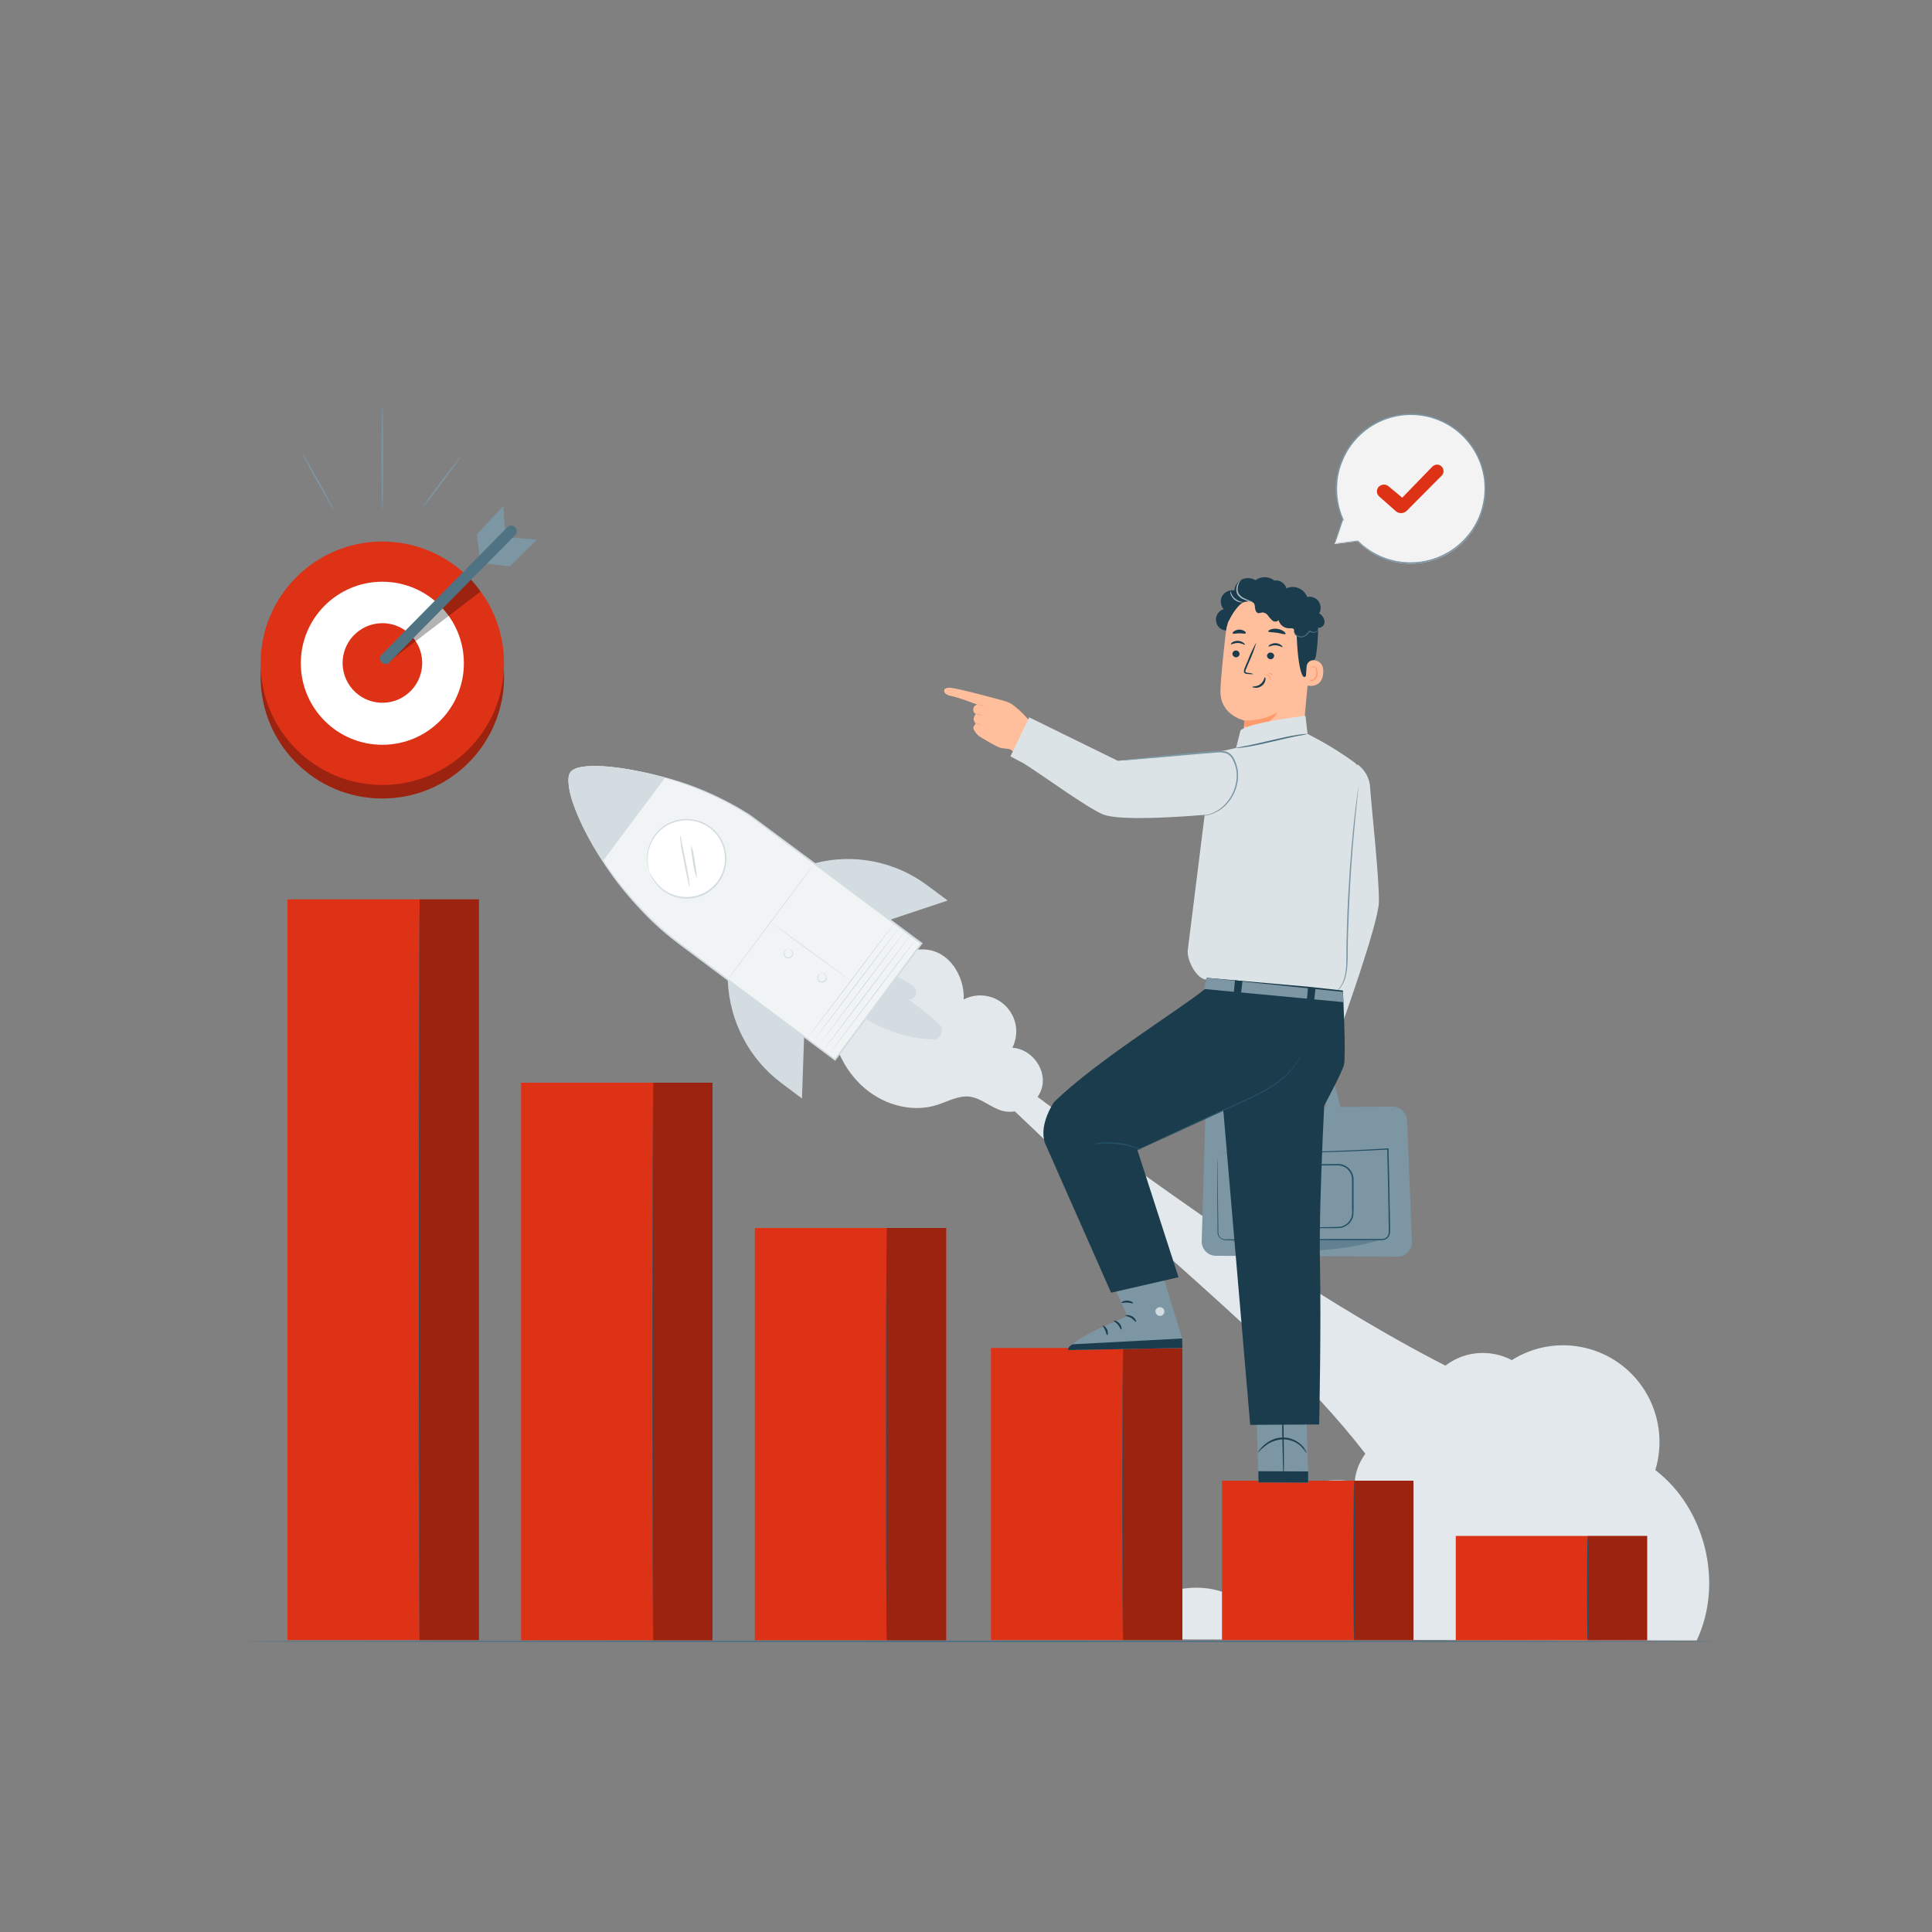 <?xml version="1.0" encoding="utf-8"?>
<!-- Generator: Adobe Illustrator 23.0.5, SVG Export Plug-In . SVG Version: 6.00 Build 0)  -->
<svg version="1.1" id="Layer_1" xmlns="http://www.w3.org/2000/svg" xmlns:xlink="http://www.w3.org/1999/xlink" x="0px" y="0px"
	 viewBox="0 0 1000 1000" style="enable-background:new 0 0 1000 1000;" xml:space="preserve">
<rect x="0" y="0" width="1000" height="1000" fill="#808080" stroke="none"/>
<style type="text/css">
	.st0{fill:#FFFFFF;stroke:#7C96A3;stroke-width:1.043;stroke-miterlimit:10;}
	.st1{fill:#FFFFFF;stroke:#7C96A3;stroke-width:0.839;stroke-miterlimit:10;}
	.st2{clip-path:url(#SVGID_2_);}
	.st3{fill:#D3DCE0;}
	.st4{fill:#DE3217;}
	.st5{opacity:0.13;}
	.st6{fill:#FFFFFF;stroke:#7C96A3;stroke-miterlimit:10;}
	.st7{fill:#FFFFFF;}
	.st8{fill:#F6F8F9;}
	.st9{fill:#E55B45;}
	.st10{fill:#E0E0E0;}
	.st11{fill:#245065;}
	.st12{fill:#FFBE9D;}
	.st13{fill:#EB996E;}
	.st14{fill:#122833;}
	.st15{fill:#A72611;}
	.st16{fill:#1B3C4C;}
	.st17{fill:#EB8474;}
	.st18{fill:#F2ADA2;}
	.st19{fill:#F8D6D1;}
	.st20{fill:#507384;}
	.st21{fill:#7C96A3;}
	.st22{fill:#A7B9C1;}
	.st23{fill:#CAD5DA;}
	.st24{fill:#DCE3E6;}
	.st25{fill:#263238;}
	.st26{fill:#F5F5F5;}
	.st27{fill:#B07353;}
	.st28{opacity:0.4;}
	.st29{fill:#F2F2F2;}
	.st30{fill:#455A64;}
	.st31{fill:none;}
	.st32{fill:#EDF1F3;}
	.st33{opacity:0.5;}
	.st34{opacity:0.3;}
	.st35{fill:#FAFAFA;}
	.st36{fill:#EBEBEB;}
	.st37{fill:#FFBF9D;}
	.st38{fill:#FF9A6C;}
	.st39{opacity:0.6;}
	.st40{fill:#896360;}
	.st41{fill:#F3F3F3;}
	.st42{fill:#E2E8EB;}
	.st43{fill:#F1F4F5;}
	.st44{opacity:0.3;enable-background:new    ;}
	.st45{opacity:0.2;}
	.st46{fill:#507384;stroke:#A7B9C1;stroke-width:0.944;stroke-miterlimit:10;}
	.st47{fill:#091419;}
	.st48{fill:#FFC19D;}
	.st49{fill:#FF9C6A;}
	.st50{fill:#DCE3E6;stroke:#A7B9C1;stroke-width:0.25;stroke-miterlimit:10;}
	.st51{fill:#FFFFFF;stroke:#A7B9C1;stroke-width:0.5;stroke-miterlimit:10;}
	.st52{fill:url(#SVGID_5_);}
	.st53{fill:url(#SVGID_6_);}
	.st54{fill:url(#SVGID_7_);}
	.st55{fill:url(#SVGID_8_);}
	.st56{fill:url(#SVGID_9_);stroke:#507384;stroke-width:0.123;stroke-miterlimit:10;}
	.st57{fill:url(#SVGID_10_);stroke:#507384;stroke-width:0.123;stroke-miterlimit:10;}
	.st58{fill:url(#SVGID_11_);stroke:#507384;stroke-width:0.123;stroke-miterlimit:10;}
	.st59{fill:url(#SVGID_12_);stroke:#507384;stroke-width:0.123;stroke-miterlimit:10;}
	.st60{fill:url(#SVGID_13_);stroke:#507384;stroke-width:0.123;stroke-miterlimit:10;}
	.st61{fill:url(#SVGID_14_);stroke:#507384;stroke-width:0.123;stroke-miterlimit:10;}
	.st62{fill:url(#SVGID_15_);stroke:#507384;stroke-width:0.123;stroke-miterlimit:10;}
	.st63{fill:url(#SVGID_16_);stroke:#507384;stroke-width:1.229186e-02;stroke-miterlimit:10;}
	.st64{fill:url(#SVGID_17_);stroke:#507384;stroke-width:1.229186e-02;stroke-miterlimit:10;}
	.st65{fill:url(#SVGID_18_);stroke:#507384;stroke-width:0.123;stroke-miterlimit:10;}
	.st66{fill:url(#SVGID_19_);stroke:#507384;stroke-width:0.123;stroke-miterlimit:10;}
	.st67{fill:url(#SVGID_20_);stroke:#507384;stroke-width:1.229186e-02;stroke-miterlimit:10;}
	.st68{fill:url(#SVGID_21_);stroke:#507384;stroke-width:1.229186e-02;stroke-miterlimit:10;}
	.st69{fill:url(#SVGID_22_);stroke:#507384;stroke-width:0.123;stroke-miterlimit:10;}
	.st70{fill:url(#SVGID_23_);stroke:#507384;stroke-width:0.123;stroke-miterlimit:10;}
	.st71{fill:url(#SVGID_24_);stroke:#507384;stroke-width:1.229186e-02;stroke-miterlimit:10;}
	.st72{fill:url(#SVGID_25_);stroke:#507384;stroke-width:1.229186e-02;stroke-miterlimit:10;}
	.st73{fill:url(#SVGID_26_);stroke:#507384;stroke-width:0.123;stroke-miterlimit:10;}
	.st74{fill:url(#SVGID_27_);stroke:#507384;stroke-width:0.123;stroke-miterlimit:10;}
	.st75{fill:url(#SVGID_28_);stroke:#507384;stroke-width:1.229186e-02;stroke-miterlimit:10;}
	.st76{fill:url(#SVGID_29_);stroke:#507384;stroke-width:1.229186e-02;stroke-miterlimit:10;}
	.st77{fill:url(#SVGID_30_);stroke:#507384;stroke-width:0.123;stroke-miterlimit:10;}
	.st78{fill:url(#SVGID_31_);stroke:#507384;stroke-width:0.123;stroke-miterlimit:10;}
	.st79{fill:url(#SVGID_32_);stroke:#507384;stroke-width:1.229186e-02;stroke-miterlimit:10;}
	.st80{fill:url(#SVGID_33_);stroke:#507384;stroke-width:1.229186e-02;stroke-miterlimit:10;}
	
		.st81{fill:none;stroke:#DE3217;stroke-width:2;stroke-linecap:round;stroke-linejoin:round;stroke-miterlimit:10;stroke-dasharray:13,18;}
	.st82{fill:none;stroke:#DE3217;stroke-width:2;stroke-linecap:round;stroke-linejoin:round;}
	.st83{fill:none;stroke:#DE3217;stroke-width:2;stroke-linecap:round;stroke-linejoin:round;stroke-dasharray:24.249,19.198;}
	.st84{fill:none;stroke:#DE3217;stroke-width:2;stroke-linecap:round;stroke-linejoin:round;stroke-dasharray:15.828,12.53;}
	.st85{fill:url(#SVGID_34_);}
	.st86{fill:url(#SVGID_35_);}
	.st87{fill:url(#SVGID_36_);}
	.st88{fill:url(#SVGID_37_);}
	.st89{fill:url(#SVGID_38_);stroke:#507384;stroke-width:0.123;stroke-miterlimit:10;}
	.st90{fill:url(#SVGID_39_);stroke:#507384;stroke-width:0.123;stroke-miterlimit:10;}
	.st91{fill:url(#SVGID_40_);stroke:#507384;stroke-width:0.123;stroke-miterlimit:10;}
	.st92{fill:url(#SVGID_41_);stroke:#507384;stroke-width:0.123;stroke-miterlimit:10;}
	.st93{fill:url(#SVGID_42_);stroke:#507384;stroke-width:0.123;stroke-miterlimit:10;}
	.st94{fill:url(#SVGID_43_);stroke:#507384;stroke-width:0.123;stroke-miterlimit:10;}
	.st95{fill:url(#SVGID_44_);stroke:#507384;stroke-width:0.123;stroke-miterlimit:10;}
	.st96{fill:url(#SVGID_45_);stroke:#507384;stroke-width:1.229186e-02;stroke-miterlimit:10;}
	.st97{fill:url(#SVGID_46_);stroke:#507384;stroke-width:1.229186e-02;stroke-miterlimit:10;}
	.st98{fill:url(#SVGID_47_);stroke:#507384;stroke-width:0.123;stroke-miterlimit:10;}
	.st99{fill:url(#SVGID_48_);stroke:#507384;stroke-width:0.123;stroke-miterlimit:10;}
	.st100{fill:url(#SVGID_49_);stroke:#507384;stroke-width:1.229186e-02;stroke-miterlimit:10;}
	.st101{fill:url(#SVGID_50_);stroke:#507384;stroke-width:1.229186e-02;stroke-miterlimit:10;}
	.st102{fill:url(#SVGID_51_);stroke:#507384;stroke-width:0.123;stroke-miterlimit:10;}
	.st103{fill:url(#SVGID_52_);stroke:#507384;stroke-width:0.123;stroke-miterlimit:10;}
	.st104{fill:url(#SVGID_53_);stroke:#507384;stroke-width:1.229186e-02;stroke-miterlimit:10;}
	.st105{fill:url(#SVGID_54_);stroke:#507384;stroke-width:1.229186e-02;stroke-miterlimit:10;}
	.st106{fill:url(#SVGID_55_);stroke:#507384;stroke-width:0.123;stroke-miterlimit:10;}
	.st107{fill:url(#SVGID_56_);stroke:#507384;stroke-width:0.123;stroke-miterlimit:10;}
	.st108{fill:url(#SVGID_57_);stroke:#507384;stroke-width:1.229186e-02;stroke-miterlimit:10;}
	.st109{fill:url(#SVGID_58_);stroke:#507384;stroke-width:1.229186e-02;stroke-miterlimit:10;}
	.st110{fill:url(#SVGID_59_);stroke:#507384;stroke-width:0.123;stroke-miterlimit:10;}
	.st111{fill:url(#SVGID_60_);stroke:#507384;stroke-width:0.123;stroke-miterlimit:10;}
	.st112{fill:url(#SVGID_61_);stroke:#507384;stroke-width:1.229186e-02;stroke-miterlimit:10;}
	.st113{fill:url(#SVGID_62_);stroke:#507384;stroke-width:1.229186e-02;stroke-miterlimit:10;}
	.st114{fill:none;stroke:#DE3217;stroke-width:2;stroke-linecap:round;stroke-linejoin:round;stroke-dasharray:23.107,18.293;}
	.st115{clip-path:url(#SVGID_64_);}
	.st116{clip-path:url(#SVGID_66_);}
	.st117{fill:#E2581C;}
	.st118{fill:#7C96A3;stroke:#7C96A3;stroke-linecap:round;stroke-linejoin:round;stroke-miterlimit:10;}
	.st119{fill:none;stroke:#FFFF00;stroke-miterlimit:10;}
	.st120{fill:none;stroke:#1B3C4C;stroke-width:5.502;stroke-linecap:round;stroke-linejoin:round;stroke-miterlimit:10;}
	.st121{fill:none;stroke:#1B3C4C;stroke-width:4.83;stroke-linecap:round;stroke-linejoin:round;stroke-miterlimit:10;}
	.st122{opacity:0.29;}
	.st123{fill:url(#);}
	.st124{opacity:0.1;}
	.st125{clip-path:url(#SVGID_67_);}
	.st126{opacity:0.51;}
	.st127{clip-path:url(#SVGID_68_);}
	.st128{clip-path:url(#SVGID_69_);}
	.st129{clip-path:url(#SVGID_71_);}
	.st130{clip-path:url(#SVGID_73_);}
	.st131{opacity:0.25;}
	.st132{opacity:0.36;}
	.st133{opacity:0.15;}
	.st134{fill:url(#SVGID_75_);}
	.st135{fill:url(#SVGID_77_);}
	.st136{fill:url(#SVGID_79_);}
	.st137{fill:url(#SVGID_80_);}
	.st138{fill:url(#SVGID_81_);stroke:#507384;stroke-width:0.123;stroke-miterlimit:10;}
	.st139{fill:url(#SVGID_82_);stroke:#507384;stroke-width:0.123;stroke-miterlimit:10;}
	.st140{fill:url(#SVGID_83_);stroke:#507384;stroke-width:0.123;stroke-miterlimit:10;}
	.st141{fill:url(#SVGID_84_);stroke:#507384;stroke-width:0.123;stroke-miterlimit:10;}
	.st142{fill:url(#SVGID_85_);stroke:#507384;stroke-width:0.123;stroke-miterlimit:10;}
	.st143{fill:url(#SVGID_86_);stroke:#507384;stroke-width:0.123;stroke-miterlimit:10;}
	.st144{fill:url(#SVGID_87_);stroke:#507384;stroke-width:0.123;stroke-miterlimit:10;}
	.st145{fill:url(#SVGID_88_);stroke:#507384;stroke-width:1.229186e-02;stroke-miterlimit:10;}
	.st146{fill:url(#SVGID_89_);stroke:#507384;stroke-width:1.229186e-02;stroke-miterlimit:10;}
	.st147{fill:url(#SVGID_90_);stroke:#507384;stroke-width:0.123;stroke-miterlimit:10;}
	.st148{fill:url(#SVGID_91_);stroke:#507384;stroke-width:0.123;stroke-miterlimit:10;}
	.st149{fill:url(#SVGID_92_);stroke:#507384;stroke-width:1.229186e-02;stroke-miterlimit:10;}
	.st150{fill:url(#SVGID_93_);stroke:#507384;stroke-width:1.229186e-02;stroke-miterlimit:10;}
	.st151{fill:url(#SVGID_94_);stroke:#507384;stroke-width:0.123;stroke-miterlimit:10;}
	.st152{fill:url(#SVGID_95_);stroke:#507384;stroke-width:0.123;stroke-miterlimit:10;}
	.st153{fill:url(#SVGID_96_);stroke:#507384;stroke-width:1.229186e-02;stroke-miterlimit:10;}
	.st154{fill:url(#SVGID_97_);stroke:#507384;stroke-width:1.229186e-02;stroke-miterlimit:10;}
	.st155{fill:url(#SVGID_98_);stroke:#507384;stroke-width:0.123;stroke-miterlimit:10;}
	.st156{fill:url(#SVGID_99_);stroke:#507384;stroke-width:0.123;stroke-miterlimit:10;}
	.st157{fill:url(#SVGID_100_);stroke:#507384;stroke-width:1.229186e-02;stroke-miterlimit:10;}
	.st158{fill:url(#SVGID_101_);stroke:#507384;stroke-width:1.229186e-02;stroke-miterlimit:10;}
	.st159{fill:url(#SVGID_102_);stroke:#507384;stroke-width:0.123;stroke-miterlimit:10;}
	.st160{fill:url(#SVGID_103_);stroke:#507384;stroke-width:0.123;stroke-miterlimit:10;}
	.st161{fill:url(#SVGID_104_);stroke:#507384;stroke-width:1.229186e-02;stroke-miterlimit:10;}
	.st162{fill:url(#SVGID_105_);stroke:#507384;stroke-width:1.229186e-02;stroke-miterlimit:10;}
</style>
<g>
	<g>
		<path class="st42" d="M578.6,848.5c8.1-22.3,36.2-32.8,57.9-23.1l-0.5-10.1c4.2-31.1,32.9-52.9,63.9-48.6c0.4,0.1,0.9,0.1,1.3,0.2
			c1.3-16.7,18.7-30.3,35.3-27.5c-4-17.1,6.7-34.3,23.8-38.3c7.5-1.7,15.4-0.7,22.2,2.9c23.3-14.7,54.1-7.7,68.8,15.7
			c7.7,12.3,9.7,27.3,5.5,41.2c26,19.9,35.4,58.7,21.4,88.2"/>
		<g>
			<path class="st3" d="M437.7,506.2c2-0.7,4.3,0.4,5,2.4s-0.4,4.3-2.4,5c-2,0.7-4.3-0.4-5-2.4c-0.7-1.9,0.3-4.1,2.1-4.9"/>
			<path class="st42" d="M466.5,516.2c-33.1-23.1-36.4-26.1-53.1-57.3l-15.9,32.5c68.2,19.2,127,83.7,178.3,132.5
				c52.6,50,149.7,123.7,163.9,193.1c18.9-47.8,48.1-41.6,82.1-80.1C708.7,705.6,549,573.9,466.5,516.2z"/>
			<path class="st42" d="M428.8,522.7l45.6-31.1c16.4-2.2,25.1,14,24.4,25.7c9.1-4.7,20.3-1.2,25.1,8c2.8,5.3,2.8,11.6,0.1,17
				c9.3,0.5,17.1,10.1,15.6,19.3c-1.5,9.2-12,15.9-21,13.3c-5.9-1.7-10.8-6.6-16.9-7.3c-5.7-0.6-11.1,2.5-16.6,4.3
				c-13.7,4.4-29.3-0.5-39.6-10.5C435.1,551.4,429.8,537,428.8,522.7z"/>
			<path class="st3" d="M458.1,503.2c5.3,1.5,10.3,4,14.7,7.4c1.6,1.3,1.9,3.6,0.6,5.3c-0.7,0.9-1.9,1.5-3.1,1.4h-0.1
				c5.5,3.9,10.8,8.1,15.8,12.7c1.9,1.7,2,4.6,0.3,6.5c-0.9,1-2.2,1.6-3.6,1.5c-17.1-0.7-33.4-7.6-45.8-19.4L458.1,503.2z"/>
			<path class="st3" d="M376.7,507c0,0,0,0.2,0,0.4c0.8,21.1,11,40.7,27.9,53.3l10.5,7.9l1.1-32L376.7,507z"/>
			<path class="st3" d="M421.5,446.9l0.3-0.1c20.1-5.2,41.5-1,58.2,11.5l10.5,7.8l-29.9,10L421.5,446.9z"/>
			<path class="st43" d="M295.3,399.6c3.6-4.8,22.4-4.3,49,2.9c15.7,4.2,30.7,10.9,44.3,19.9l88.4,66l-17.4,23.3l-10.1,13.5
				l-17.4,23.3l-80.3-59.9c-7.9-5.8-15.1-12.4-21.7-19.6c-6.6-7.2-12.7-15-18.1-23.2C297.1,422.6,291.8,404.3,295.3,399.6"/>
			<line class="st31" x1="462.9" y1="477.8" x2="418.2" y2="537"/>
			<path class="st3" d="M418.2,537c0.1,0,10.2-13.1,22.6-29.5c12.4-16.4,22.3-29.7,22.2-29.7c-0.1-0.1-10.2,13.1-22.6,29.5
				C428,523.7,418.1,537,418.2,537z"/>
			<line class="st31" x1="465.8" y1="479.5" x2="421" y2="538.8"/>
			<path class="st3" d="M421,538.8c0.1,0,10.2-13.1,22.6-29.5c12.4-16.4,22.3-29.7,22.2-29.7s-10.2,13.1-22.6,29.5
				C430.9,525.4,421,538.7,421,538.8z"/>
			<line class="st31" x1="468.6" y1="481.7" x2="423.8" y2="540.9"/>
			<path class="st3" d="M423.8,540.9c0.1,0,10.2-13.1,22.6-29.5c12.4-16.4,22.3-29.7,22.2-29.7s-10.2,13.1-22.6,29.5
				C433.7,527.6,423.8,540.9,423.8,540.9z"/>
			<line class="st31" x1="471.4" y1="483.8" x2="426.6" y2="543.1"/>
			<path class="st3" d="M426.6,543.1c0.1,0,10.2-13.1,22.6-29.5c12.4-16.4,22.3-29.7,22.2-29.7c-0.1-0.1-10.2,13.1-22.6,29.5
				C436.4,529.7,426.5,543,426.6,543.1z"/>
			<line class="st31" x1="474.2" y1="486" x2="429.4" y2="545.2"/>
			<path class="st3" d="M429.4,545.2c0.1,0,10.2-13.1,22.6-29.5c12.4-16.4,22.3-29.7,22.2-29.7c-0.1-0.1-10.2,13.1-22.6,29.5
				C439.2,531.9,429.3,545.2,429.4,545.2z"/>
			<path class="st3" d="M399.1,477.1l0.4,0.4c0.3,0.3,0.6,0.5,1.2,1c1,0.8,2.5,2,4.3,3.4c3.7,2.8,8.8,6.6,14.6,10.8
				c5.7,4.2,10.9,7.9,14.7,10.6l4.5,3.2l1.2,0.8l0.4,0.3c0,0-0.1-0.1-0.4-0.3l-1.2-0.9l-4.4-3.3l-14.6-10.7l-14.7-10.7l-4.4-3.3
				c-0.5-0.4-0.9-0.7-1.2-0.9C399.4,477.3,399.2,477.2,399.1,477.1z"/>
			<path class="st3" d="M376.7,507c0.1,0.1,10.1-13.2,22.4-29.7c12.3-16.4,22.2-29.8,22.1-29.9s-10.1,13.2-22.4,29.7
				S376.5,507,376.7,507z"/>
			<path class="st3" d="M424.7,503.8c0,0-0.2,0-0.5,0.2c-0.5,0.3-0.8,0.7-1,1.2c-0.3,0.7-0.2,1.6,0.3,2.3c0.8,1.1,2.3,1.4,3.4,0.6
				c0.6-0.4,1-1.1,1-1.8c0.1-0.8-0.3-1.6-0.9-2.1c-0.4-0.3-1-0.5-1.5-0.5c-0.4,0-0.6,0.1-0.5,0.1c0,0,0.2,0,0.5,0
				c0.5,0.1,0.9,0.3,1.3,0.6c0.5,0.4,0.8,1.1,0.7,1.8c-0.1,0.8-0.7,1.5-1.5,1.8c-0.8,0.2-1.7-0.1-2.2-0.8c-0.4-0.6-0.5-1.3-0.3-1.9
				c0.2-0.5,0.5-0.8,0.8-1.1C424.5,503.8,424.7,503.8,424.7,503.8z"/>
			<path class="st3" d="M407.3,491.3c-0.2,0-0.4,0.1-0.5,0.2c-0.5,0.3-0.8,0.7-1,1.2c-0.3,0.7-0.2,1.6,0.3,2.3
				c0.8,1.1,2.3,1.4,3.4,0.6c0.6-0.4,1-1.1,1-1.8c0.1-0.8-0.3-1.6-0.9-2.1c-0.4-0.3-1-0.5-1.5-0.5c-0.2,0-0.4,0-0.5,0.1
				c0.2,0,0.4,0,0.5,0c0.5,0.1,0.9,0.2,1.3,0.6c0.6,0.4,0.8,1.1,0.7,1.8c-0.1,1.1-1.1,2-2.2,1.9c-0.6-0.1-1.2-0.4-1.5-0.9
				c-0.4-0.6-0.5-1.3-0.3-1.9c0.2-0.5,0.4-0.8,0.8-1.1C407.1,491.4,407.3,491.3,407.3,491.3z"/>
			<path class="st7" d="M336.2,451.3c3.8,10.5,15.3,16,25.9,12.3c10.5-3.8,16-15.3,12.3-25.9c-3.8-10.5-15.3-16-25.9-12.3
				c0,0,0,0,0,0C338,429.2,332.5,440.8,336.2,451.3z"/>
			<path class="st3" d="M336.2,451.3c-0.4-1.6-0.7-3.2-0.9-4.9c-0.4-4.5,0.8-9,3.3-12.8c1.7-2.6,4-4.8,6.7-6.3
				c3.1-1.8,6.6-2.7,10.2-2.7c3.9,0,7.7,1.2,11,3.4c7.2,4.8,10.4,13.8,7.9,22.1c-1.1,3.8-3.3,7.1-6.3,9.6
				c-5.2,4.3-12.2,5.7-18.7,3.7c-4.3-1.3-8.1-4.1-10.6-7.8C337.8,454.2,337,452.8,336.2,451.3c0.1,0.4,0.3,0.8,0.5,1.2
				c0.2,0.5,0.4,1,0.6,1.5c0.3,0.6,0.7,1.3,1.1,1.9c4.4,6.7,12.3,10.2,20.2,9c3.7-0.6,7.1-2.1,9.9-4.5c1.6-1.2,2.9-2.7,4-4.4
				c1.2-1.7,2.1-3.6,2.6-5.6c2.6-8.6-0.7-18-8.2-23c-3.4-2.3-7.4-3.5-11.5-3.5c-3.7,0-7.3,1-10.5,2.8c-6.9,4.1-10.8,11.8-9.9,19.8
				c0.1,0.7,0.2,1.4,0.4,2.1c0.1,0.5,0.2,1,0.4,1.5C335.9,450.5,336.1,450.9,336.2,451.3z"/>
			<path class="st3" d="M295.3,399.6c3.6-4.8,22.4-4.3,49,2.9L312,445.7C297,422.6,291.7,404.3,295.3,399.6"/>
			<path class="st3" d="M295.3,399.6c0,0-0.2,0.3-0.5,0.9c-0.4,1-0.6,2-0.6,3c0.1,4,0.8,7.9,2.2,11.7c3.2,9.8,10,23.5,21,38.7
				c6.1,8.3,12.9,16,20.3,23.2c4.2,4,8.6,7.7,13.2,11.2l14.7,11l66.3,49.5l0.3,0.3l0.3-0.3l22.4-30.1c7.7-10.3,15.2-20.4,22.4-30.1
				l0.3-0.3l-0.3-0.3l-66.3-49.4l-14.7-10.9l-7-5.2c-2.4-1.7-4.8-3.1-7.2-4.5c-8.9-5.1-18.3-9.4-28-12.7c-8-2.6-16.2-4.8-24.4-6.3
				c-6.2-1.3-12.5-2-18.8-2.4c-4-0.3-8,0.1-11.8,1.1c-0.6,0.2-1.1,0.4-1.7,0.7c-0.4,0.2-0.7,0.4-1.1,0.7
				C295.5,399.3,295.3,399.6,295.3,399.6l0.8-0.7c0.4-0.2,0.7-0.5,1.1-0.7c0.5-0.2,1.1-0.5,1.7-0.6c3.9-0.9,7.8-1.2,11.8-0.9
				c6.3,0.4,12.5,1.2,18.7,2.5c8.2,1.6,16.4,3.8,24.3,6.5c9.7,3.4,19,7.6,27.9,12.7c2.4,1.4,4.8,2.9,7.1,4.5l7,5.3l14.7,11
				l66.3,49.5l-0.1-0.6l-22.4,30.1l-22.4,30.1l0.6-0.1L366,498.6l-14.7-11c-4.6-3.4-9-7.1-13.1-11.1c-7.4-7.1-14.2-14.8-20.3-23
				c-11-15-17.8-28.7-21.2-38.5c-1.4-3.7-2.2-7.6-2.3-11.6c0-1,0.2-2,0.5-3C295.3,399.9,295.3,399.6,295.3,399.6z"/>
			<path class="st3" d="M356.9,459.5c0-1.4-0.1-2.7-0.3-4.1c-0.3-2.5-1-5.9-1.7-9.7l-2-9.6c-0.2-1.4-0.5-2.7-0.9-4
				c-0.1,1.4,0.1,2.7,0.3,4.1c0.3,2.5,1,5.9,1.7,9.7c0.7,3.8,1.4,6.8,2,9.6C356.2,456.9,356.5,458.2,356.9,459.5z"/>
			<path class="st3" d="M360.6,454.8c0-3-0.4-6-1-8.9c-0.3-3-1-5.9-1.9-8.7c0,3,0.4,6,1,8.9C359,449,359.7,451.9,360.6,454.8z"/>
		</g>
	</g>
	<g id="freepik--Floor--inject-248_3_">
		<path class="st20" d="M890.1,849.6c0,0.2-171.4,0.4-382.8,0.4s-382.9-0.2-382.9-0.4s171.4-0.4,382.9-0.4S890.1,849.4,890.1,849.6z
			"/>
	</g>
	<g id="freepik--Bars--inject-248_3_">
		<rect x="390.7" y="635.6" class="st4" width="99.1" height="213.4"/>
		<g class="st34">
			<rect x="459" y="635.6" width="30.7" height="213.4"/>
		</g>
		<path class="st11" d="M459,849c-0.2,0-0.4-47.2-0.4-105.5c0-58.2,0.2-105.5,0.4-105.5s0.4,47.2,0.4,105.5
			C459.5,801.8,459.3,849,459,849z"/>
		<rect x="269.7" y="560.4" class="st4" width="99.1" height="288.6"/>
		<g class="st34">
			<rect x="338.1" y="560.4" width="30.7" height="288.6"/>
		</g>
		<path class="st11" d="M338.1,849c-0.2,0-0.4-63.9-0.4-142.6s0.2-142.7,0.4-142.7s0.4,63.9,0.4,142.7S338.3,849,338.1,849z"/>
		<rect x="512.9" y="697.7" class="st4" width="99.1" height="151.2"/>
		<g class="st34">
			<rect x="581.3" y="697.7" width="30.7" height="151.2"/>
		</g>
		<path class="st11" d="M581.3,849c-0.2,0-0.4-33.5-0.4-74.8c0-41.3,0.2-74.8,0.4-74.8c0.2,0,0.4,33.5,0.4,74.8
			C581.7,815.5,581.5,849,581.3,849z"/>
		<rect x="632.5" y="766.4" class="st4" width="99.1" height="82.5"/>
		<g class="st34">
			<rect x="700.9" y="766.4" width="30.7" height="82.5"/>
		</g>
		<path class="st11" d="M700.9,849c-0.2,0-0.4-18.3-0.4-40.8s0.2-40.8,0.4-40.8s0.4,18.3,0.4,40.8C701.3,830.7,701.1,849,700.9,849z
			"/>
		<rect x="753.5" y="795" class="st4" width="99.1" height="54"/>
		<g class="st34">
			<rect x="821.8" y="795" width="30.7" height="54"/>
		</g>
		<path class="st11" d="M821.8,849c-0.2,0-0.4-11.9-0.4-26.7c0-14.7,0.2-26.7,0.4-26.7s0.4,11.9,0.4,26.7S822.1,849,821.8,849z"/>
		<rect x="148.8" y="465.5" class="st4" width="99.1" height="383.4"/>
		<g class="st34">
			<rect x="217.2" y="465.5" width="30.7" height="383.4"/>
		</g>
		<path class="st11" d="M217.2,850.5c-0.2,0-0.4-85.2-0.4-190.3s0.2-190.3,0.4-190.3c0.2,0,0.4,85.2,0.4,190.3
			S217.4,850.5,217.2,850.5z"/>
	</g>
	<g id="freepik--Target--inject-248_3_">
		<circle class="st4" cx="197.9" cy="350.3" r="63"/>
		<circle class="st44" cx="197.9" cy="350.3" r="63"/>
		<circle class="st4" cx="197.9" cy="343.3" r="63"/>
		<circle class="st7" cx="197.9" cy="343.3" r="42.2"/>
		
			<ellipse transform="matrix(0.811 -0.585 0.585 0.811 -163.398 180.511)" class="st4" cx="197.9" cy="343.3" rx="20.6" ry="20.6"/>
		<polygon class="st21" points="248.5,290 246.8,276.6 260.5,261.9 261.5,276.4 		"/>
		<polygon class="st21" points="277.9,279.3 264,278.2 250.1,291.6 264,293.1 		"/>
		<path class="st44" d="M200.6,343l48.1-36.8c-1.8-2.6-3.8-5.1-6-7.4l-42.1,40.8V343z"/>
		<path class="st20" d="M262.7,272.8l-22.1,22.4l-35,35.5l-8.1,8.2c-2.6,2.6,1.5,6.6,4,4l22.1-22.4l35.1-35.5l8.1-8.2
			C269.2,274.2,265.2,270.3,262.7,272.8L262.7,272.8z"/>
		<path class="st21" d="M197.9,264.3c-0.2,0-0.4-12-0.4-26.9s0.2-26.9,0.4-26.9s0.4,12,0.4,26.9S198.1,264.3,197.9,264.3z"/>
		<path class="st21" d="M238.5,236.2c0.2,0.1-4.1,6.2-9.6,13.5c-5.5,7.4-10.1,13.2-10.2,13c-0.2-0.1,4.1-6.2,9.6-13.5
			S238.4,236.1,238.5,236.2z"/>
		<path class="st21" d="M156.7,235c0.2-0.1,3.9,6.3,8.4,14.3c4.4,8,7.8,14.6,7.7,14.7c-0.2,0.1-3.9-6.3-8.4-14.3
			C160,241.6,156.5,235.1,156.7,235z"/>
	</g>
	<g id="freepik--speech-bubble--inject-248_3_">
		<path class="st41" d="M690.7,281.6l12-1.4c15.6,15.9,41.5,15.4,56.5-1.5c12.7-14.3,12.8-36.1,0.4-50.6
			c-14.7-17.2-40.7-18.1-56.5-2.5c-11.5,11.3-14.8,28.5-8.2,43.2l0,0L690.7,281.6z"/>
		<path class="st21" d="M690.7,281.6c0,0,0-0.3,0.2-0.8l0.8-2.5c0.7-2.2,1.7-5.5,3-9.7l0.1-0.3l0.2,0.2l0,0l-0.3,0.2
			c-2.7-5.9-3.8-12.4-3.3-18.9c0.3-4.2,1.4-8.2,3-12c8.4-19.8,31.2-29,51-20.6c12.7,5.4,21.5,17.1,23.3,30.7
			c0.8,6,0.1,12.1-1.8,17.8c-1.9,5.4-4.9,10.3-8.9,14.3c-3.7,3.8-8.1,6.7-12.9,8.8c-8.3,3.5-17.6,3.9-26.2,1.3
			c-6.2-1.9-11.7-5.3-16.2-9.9h0.1l-9,0.9l-2.3,0.2c-0.2,0-0.5,0-0.7,0l0.8-0.1l2.3-0.3l8.9-1.1h0.1l0,0c15,15,39.3,15,54.3,0
			c0.1-0.1,0.3-0.3,0.4-0.4c3.9-4,6.9-8.8,8.7-14.1c1.9-5.6,2.5-11.5,1.8-17.3c-2.5-18.7-18.2-32.8-37-33.2
			c-10.7-0.2-20.9,4-28.3,11.7c-3.2,3.3-5.8,7.2-7.6,11.5c-1.7,3.8-2.7,7.8-3,11.9c-0.5,6.4,0.5,12.8,3.1,18.7l0.5,1.2l-0.8-1l0,0
			h0.3l-3.2,9.5c-0.4,1.1-0.6,1.9-0.9,2.5L690.7,281.6z"/>
		<path class="st4" d="M713.6,252L713.6,252c1.4-1.4,3.6-1.6,5.1-0.3l7.1,5.9l15.6-16.1c1.3-1.3,3.5-1.4,4.8,0l0,0
			c1.3,1.3,1.3,3.4,0,4.7l-18.1,18.2c-1.5,1.5-4,1.6-5.6,0.2l-8.7-7.7C712.4,255.6,712.3,253.4,713.6,252z"/>
	</g>
	<g id="freepik--Character--inject-248_3_">
		<path class="st37" d="M530.8,370.8c-2.2-2.4-4.6-4.6-7.3-6.5c-1.4-0.8-2.9-1.3-4.4-1.7c0,0-22.4-6.2-27.1-6.6
			c-4.7-0.4-4.2,3.4,0.1,4.2s13.7,4.5,13.7,4.5c-1.1,0.2-2,1.2-2,2.3c-0.2,1,0.3,2.1,1.3,2.5c-0.6,0.8-1,1.7-1.2,2.6
			c0.2,0.9,0.5,1.8,1.1,2.6c0,0-1.6,1.3-1.1,2.8c0.7,1.3,1.6,2.5,2.8,3.5c0,0,9.6,6,11.6,6.2c2.1,0.2,4.5,0.6,4.5,0.6l3.4,2.4
			l9-14.2C533.8,374.3,532.4,372.5,530.8,370.8z"/>
		<path class="st38" d="M505.8,364.6c0.6,0.2,1.3,0.4,1.9,0.5c0.6,0.2,1.3,0.3,2,0.3c-0.6-0.3-1.3-0.4-1.9-0.5
			C507.1,364.7,506.5,364.6,505.8,364.6z"/>
		<path class="st38" d="M504.9,369.4c0.6,0.3,1.2,0.5,1.9,0.6c0.6,0.2,1.3,0.4,1.9,0.5c-0.6-0.4-1.2-0.6-1.8-0.8
			C506.2,369.6,505.5,369.4,504.9,369.4z"/>
		<path class="st38" d="M504.3,373.9c0.7,0.3,1.3,0.6,2,0.9c0.7,0.3,1.3,0.6,2,0.8c-0.6-0.4-1.2-0.8-1.9-1
			C505.8,374.3,505.1,374,504.3,373.9z"/>
		<path class="st21" d="M696.7,591.3c0,0-4-36.5-12.5-40.6s-20.4-6.7-23.7-1.2c-4,6.9-6.7,14.5-7.9,22.4c-1.3,8.7-0.6,22.1-0.6,22.1
			l9.7-1.1c0,0-0.5-36.4,2.5-41.8c3-5.4,18-1.1,19.6,5.4s5.3,35.7,5.3,35.7L696.7,591.3z"/>
		<path class="st21" d="M730.8,642.8c-0.5-15-1.9-48.3-2.5-62.9c-0.2-4-3.5-7.2-7.5-7.1l-89.6,0.5c-4,0-7.3,3.2-7.4,7.2l-1.8,61.9
			c-0.1,4.2,3.2,7.6,7.4,7.6c0,0,0,0,0,0l93.9,0.4c4.1,0.1,7.5-3.2,7.5-7.3C730.8,643.1,730.8,643,730.8,642.8z"/>
		<path class="st11" d="M630,596.1c0,0,0,0.2,0,0.7v2c0,1.8,0,4.4,0,7.7c0,6.8,0.1,16.5,0.2,28.6c0,0.8,0,1.5,0,2.3
			c-0.1,0.8,0.1,1.7,0.5,2.4c0.4,0.7,1.1,1.3,1.8,1.7c0.8,0.3,1.6,0.5,2.5,0.4h10.3h22.6h25H706h8.5c0.6,0,1.2,0,1.8-0.1
			c1.2-0.3,2.3-1.1,2.8-2.3c0.2-0.5,0.3-1,0.4-1.5c0-0.5,0-1,0-1.5c0-1,0-2,0-2.9c0-2-0.1-3.9-0.1-5.8c-0.1-3.9-0.2-7.7-0.2-11.4
			c-0.2-7.5-0.3-14.7-0.5-21.7v-0.3h-0.3c-25.8,1.6-47.8,2-63.5,2.1c-7.8,0-14,0-18.3,0h-4.9H630h0.4h1.3l4.8,0.1
			c4.3,0.1,10.5,0.2,18.3,0.2c15.6,0,37.7-0.3,63.5-1.8l-0.3-0.3c0.2,6.9,0.3,14.2,0.5,21.7c0.1,3.7,0.1,7.5,0.2,11.4
			c0,1.9,0,3.9,0.1,5.8c0,1,0,2,0,2.9c0.1,0.9,0,1.9-0.3,2.8c-0.5,1-1.3,1.7-2.4,1.9c-0.5,0.1-1.1,0.1-1.6,0.1h-1.7H706h-13.2
			l-25,0.1l-22.6,0.1H635c-0.8,0.1-1.6,0-2.3-0.3c-0.7-0.3-1.3-0.8-1.6-1.5c-0.4-0.6-0.5-1.4-0.5-2.1c0-0.8,0-1.5,0-2.3
			c-0.2-12-0.3-21.7-0.4-28.5c0-3.4-0.1-6-0.2-7.8v-2C630,596.3,630,596.1,630,596.1z"/>
		<path class="st11" d="M655.7,635.8c0,0-0.6,0-1.5-0.2c-1.5-0.3-2.8-1.1-3.9-2.1c-1.7-1.7-2.4-4.1-2.2-6.5c0-2.8,0-6,0-9.6
			c0-1.8,0-3.6,0-5.6c-0.2-2,0.4-3.9,1.6-5.5c1.3-1.6,3.2-2.7,5.3-2.8c2.2,0,4.5,0,6.8-0.1l30.5-0.2c4-0.1,7.4,3.1,7.5,7.1
			c0,1.3,0,2.6,0,3.8c0,2.6,0,5.1,0,7.5c0,1.2,0,2.4,0,3.6c0.1,1.2,0.1,2.3,0,3.5c-0.5,3.3-3.1,5.9-6.4,6.3c-1,0.1-2.1,0-3.1,0.1
			l-11.6,0.2l-16.8,0.3l-4.5,0.1h-1.2h-0.4h0.4h1.2h4.5h16.8h11.6c1.1,0,2.1,0,3.2-0.1c1.1-0.1,2.2-0.5,3.2-1.1
			c2.1-1.2,3.5-3.3,3.8-5.7c0.1-1.2,0.1-2.4,0.1-3.6c0-1.2,0-2.4,0-3.6c0-2.5,0-4.9,0-7.5c0-1.3,0-2.6,0-3.9
			c-0.2-4.4-3.8-7.8-8.1-7.7l-30.4,0.3c-2.3,0-4.6,0-6.9,0.1c-2.2,0.2-4.3,1.2-5.7,3c-1.3,1.7-1.9,3.8-1.7,5.8c0,1.9,0,3.8,0.1,5.6
			c0,3.5,0,6.7,0.1,9.6c0,0.7,0,1.4,0.1,2c0.1,0.6,0.2,1.3,0.5,1.9c0.4,1,1,2,1.8,2.8c1,1.1,2.3,1.9,3.8,2.3
			C654.6,635.9,655.1,635.9,655.7,635.8z"/>
		<g class="st34">
			<path class="st11" d="M716.7,641.2c-26.8,8.1-55.3,8.1-82.1,0.2L716.7,641.2z"/>
		</g>
		<path class="st10" d="M676.8,612.6l-11.1,0.1c-1.5,0-2.7-1.2-2.7-2.7l0-0.6c0-1.5,1.2-2.7,2.7-2.7l11.1-0.1c1.5,0,2.7,1.2,2.7,2.7
			l0,0.6C679.5,611.4,678.3,612.6,676.8,612.6z"/>
		<path class="st37" d="M666.4,535.5c-1.5,1.3-2.9,2.9-4.1,4.5c-1.1,1.9-2.9,9.9-2.9,9.9s1.5,1.3,4.2-2.9c1.3-2,2.5-4.2,3.4-6.4
			L666.4,535.5z"/>
		<path class="st37" d="M679.6,519.5l-3.6,6.3l-9.8,9.9l-3.7,14.7c-0.4,1.5-0.2,3.2,0.5,4.6c0.2,0.5,0.5,0.8,1,1.1
			c1.1,0.5,4.2-1.1,4.2-1.1s2.3,2.8,4.7,1.1c0,0,3.5,1.8,5.4,0c0,0,2.2,1.7,3.9,0.7c1.6-1.1,6.3-8,6.3-8l6.3-22.7L679.6,519.5z"/>
		<path class="st24" d="M702.6,395.6c4,2.9,6.4,7.4,6.6,12.3c0.3,6.2,4.9,48,4.5,59.3c-0.4,11.3-19.6,64.6-19.6,64.6l-21.2-6.4
			l18.2-59.5l-1.8-37.4L702.6,395.6z"/>
		<path class="st16" d="M665.5,303.6c-1.1-2.2-3.5-3.5-5.9-3.1c-2.8-2.3-6.9-2.3-9.8-0.2c-2.1-1.3-4.7-1.4-7-0.4
			c-2.2,1.1-3.7,3.3-3.9,5.7c-2.5-0.4-5,0.7-6.3,2.9c-1.2,2.2-0.9,4.9,0.8,6.8c-3,0.9-4.7,4-3.8,7c0.7,2.6,3.2,4.3,5.8,4l28.9-16.3
			C666,308.4,666.5,305.8,665.5,303.6z"/>
		<path class="st37" d="M631.7,357.6c0.1-6.2,1.5-19,2.8-30.5c1.5-12.4,12.3-21.6,24.8-21.2h1.2c13.5,1.2,19.9,13.3,18.3,26.6
			l-3.8,41.9l-26,23.5l-5.7-16.5l0.9-8.4C644.3,372.9,631.5,370.5,631.7,357.6z"/>
		<path class="st38" d="M644.2,372.9c6,0.2,12-1.3,17.1-4.3c0,0-4.3,9-17.2,7.5L644.2,372.9z"/>
		<path class="st16" d="M637.9,338.3c0,1,0.7,1.8,1.7,1.9c1,0.1,1.9-0.6,2-1.6c0,0,0,0,0,0c0-1-0.7-1.8-1.7-1.9
			C638.9,336.6,638,337.3,637.9,338.3C637.9,338.3,637.9,338.3,637.9,338.3z"/>
		<path class="st16" d="M637.1,333.5c0.2,0.2,1.7-0.7,3.6-0.7s3.4,1.1,3.6,0.9s-0.1-0.5-0.7-1c-0.8-0.6-1.9-1-2.9-1
			c-1,0-2.1,0.2-2.9,0.8C637.2,333,637,333.4,637.1,333.5z"/>
		<path class="st16" d="M655.8,339.3c0,1,0.7,1.8,1.7,1.9c1,0.1,1.8-0.6,2-1.5c0.1-1-0.7-1.9-1.7-1.9
			C656.9,337.6,656,338.3,655.8,339.3z"/>
		<path class="st16" d="M656.6,334.6c0.2,0.3,1.7-0.7,3.6-0.6c2,0.1,3.4,1.1,3.6,0.9c0.2-0.2-0.1-0.5-0.7-1c-0.8-0.6-1.9-1-2.9-1
			c-1,0-2.1,0.3-2.9,0.8C656.7,334,656.5,334.5,656.6,334.6z"/>
		<path class="st16" d="M648.9,348.9c-1-0.4-2.1-0.6-3.2-0.7c-0.5,0-1-0.2-1.1-0.5c0-0.5,0.1-1.1,0.4-1.5l1.6-3.8
			c1.5-3.2,2.7-6.5,3.7-9.9c-1.8,3.1-3.3,6.3-4.5,9.6c-0.6,1.3-1.1,2.6-1.6,3.8c-0.3,0.6-0.4,1.3-0.3,2c0.1,0.4,0.4,0.6,0.8,0.8
			c0.3,0.1,0.6,0.1,0.9,0.1C646.7,349,647.8,349,648.9,348.9z"/>
		<path class="st16" d="M654.7,350.5c-0.3,0-0.4,2.1-2.3,3.6c-1.9,1.5-4.2,1.1-4.2,1.4s0.5,0.4,1.5,0.5c1.3,0.1,2.5-0.3,3.5-1.1
			c1-0.7,1.6-1.8,1.8-3C655.1,351.1,654.9,350.5,654.7,350.5z"/>
		<path class="st16" d="M656.4,326.8c0.2,0.5,2.2,0.4,4.5,0.7c2.3,0.4,4.2,1.1,4.5,0.6c0.2-0.2-0.2-0.7-0.9-1.3
			c-1-0.7-2.1-1.1-3.3-1.3c-1.2-0.2-2.4-0.1-3.6,0.3C656.8,326.2,656.3,326.6,656.4,326.8z"/>
		<path class="st16" d="M638,327.8c0.3,0.5,1.7,0,3.4,0c1.7,0,3,0.4,3.4,0c0.2-0.2,0-0.7-0.6-1.1c-1.6-1.1-3.8-1.1-5.4,0
			C638.1,327.2,637.9,327.6,638,327.8z"/>
		<path class="st16" d="M636,321.4c0,0,3.7-7.9,7.7-9.7c4.8-2.1,6.7,3.1,11.2,2c4.6-1.1,9.1-3.1,13.6,0.5c4.9,4,2.5,6.5,2.6,12.2
			c0.5,23.1,4.5,29.8,6,19c0.2-1.2,3.6-2,4.2-7c0.9-6.5,1.4-14.4,0.1-19.1c-1.1-4-3.2-6.7-7.2-9.8c-6.2-4.9-14.9-5.3-20.9-4.9
			S635.8,311.2,636,321.4z"/>
		<path class="st37" d="M676.3,345c0.1-1.9,1.8-3.4,3.7-3.3c0.1,0,0.1,0,0.2,0c2.4,0.3,5.1,1.8,4.7,6.7c-0.6,8.8-9.4,6.4-9.3,6.1
			C675.6,354.4,676.1,348.7,676.3,345z"/>
		<path class="st38" d="M677.8,351.5c0,0,0.2,0.1,0.4,0.3c0.4,0.2,0.8,0.2,1.1,0.1c1.2-0.6,2-1.9,2-3.3c0.1-0.8,0-1.5-0.3-2.2
			c-0.1-0.6-0.5-1-1.1-1.2c-0.4-0.1-0.7,0-0.9,0.4c-0.1,0.2-0.1,0.4-0.2,0.4c-0.1,0-0.2-0.2,0-0.5c0.1-0.2,0.2-0.4,0.4-0.5
			c0.3-0.2,0.6-0.2,0.9-0.2c0.7,0.2,1.3,0.8,1.5,1.5c0.3,0.8,0.4,1.6,0.4,2.5c0,1.6-1,3.1-2.5,3.6c-0.5,0.1-1,0-1.4-0.3
			C677.8,351.6,677.7,351.5,677.8,351.5z"/>
		<path class="st16" d="M676.8,328c-1.1,0.8-2.4,1.3-3.8,1.5c-1.4,0.2-2.8-0.7-3.1-2.1c0-0.6,0.1-1.3-0.3-1.8s-1.4-0.4-2.1-0.4
			c-2.7,0.1-5-1.6-5.7-4.2c-0.9,0.9-2.2,1-3.2,0.2c-0.9-0.8-1.7-1.7-2.3-2.6c-0.7-1-1.8-1.6-3-1.6c-0.6,0.2-1.3,0.3-1.9,0.4
			c-1.2-0.2-1.7-1.5-1.8-2.7c-0.1-1.2-0.2-2.5-1.2-3.1c-1-0.4-2.1-0.5-3.2-0.2c-1.1,0.1-2.5-0.2-2.7-1.2c-0.1-0.6,0.1-1.1,0.5-1.6
			c1.6-2.1,4.4-2.9,6.8-1.9c1.4-4.1,5.8-6.2,9.9-4.9c1.9,0.7,3.5,2,4.4,3.8c2-1.6,4.6-2.2,7.1-1.5c2.5,0.7,4.5,2.5,5.4,4.9
			c2.2-0.5,4.5,0.4,5.9,2.2c1.3,1.9,1.4,4.3,0.3,6.3c1.6,0.9,2.7,2.5,2.8,4.4c0,1.7-1.5,3.1-3.2,3.1c-0.2,0-0.3,0-0.4,0
			c0.6,1.5,0,3.3-1.4,4.1c-1.5,0.7-3.3,0.2-4.2-1.1"/>
		<path class="st20" d="M682.6,324.8c0,0.6-0.2,1.2-0.6,1.7c-0.5,0.5-1.1,0.9-1.8,1c-0.9,0.1-1.8-0.2-2.5-0.8h0.4
			c-0.5,0.8-1.1,1.5-1.9,2.1c-0.5,0.4-1,0.7-1.6,0.9c-1.6,0.5-3.3-0.1-4.3-1.4c-0.3-0.6-0.6-1.2-0.7-1.9c0-0.2,0-0.5,0-0.7
			c0,0,0.1,0.2,0.2,0.7c0.2,0.6,0.4,1.2,0.8,1.7c1.3,1.5,3.6,1.8,5.1,0.5c0.1-0.1,0.1-0.1,0.2-0.2c0.7-0.6,1.3-1.2,1.8-2l0.2-0.2
			l0.2,0.2c0.6,0.5,1.3,0.8,2.1,0.7c0.6-0.1,1.2-0.3,1.6-0.8C682.2,325.8,682.5,325.3,682.6,324.8z"/>
		<path class="st38" d="M657.7,351.9c-0.1,0-0.2-0.9-0.9-1.7s-1.6-1-1.6-1.1s0.3-0.1,0.6,0c0.5,0.1,1,0.4,1.3,0.8
			c0.4,0.4,0.6,0.9,0.6,1.4C657.9,351.7,657.8,351.9,657.7,351.9z"/>
		<path class="st38" d="M658.5,349.5c-0.1,0.1-0.4-0.2-0.9-0.5c-0.5-0.2-0.9-0.3-0.9-0.5s0.5-0.3,1.1,0
			C658.5,348.9,658.7,349.4,658.5,349.5z"/>
		<path class="st22" d="M642.4,300.1c0-0.1-0.9,0.5-1.7,1.9c-0.4,0.8-0.7,1.8-0.8,2.7c-0.1,1.2,0.2,2.4,0.9,3.4
			c0.7,0.9,1.7,1.7,2.8,2.1c0.8,0.4,1.7,0.7,2.6,1c0.8,0.3,1.6,0.5,2.5,0.6c-0.7-0.5-1.5-0.8-2.3-1.1c-0.9-0.3-1.7-0.7-2.5-1.1
			c-1-0.5-1.8-1.1-2.5-2c-0.6-0.9-0.9-1.9-0.8-3c0.1-0.9,0.3-1.7,0.6-2.6C641.4,301.5,641.9,300.7,642.4,300.1z"/>
		<path class="st22" d="M636.8,305.9c0,0-0.1,0.6,0.1,1.4c0.3,1.1,1,2.1,1.8,2.9c0.9,0.8,1.9,1.3,3,1.5c0.9,0.2,1.5,0.1,1.5,0
			s-0.5-0.2-1.3-0.4c-1-0.3-2-0.9-2.8-1.6c-0.8-0.7-1.4-1.6-1.8-2.6C637,306.4,636.9,305.9,636.8,305.9z"/>
		<path class="st24" d="M627.5,390l-12.7,101.7c-0.6,4.9,3.9,13.9,8.7,15.2l64.4,7c3.9,0.7,7.1-2.3,7.5-6.3
			c1.6-13.8,2.7-42.8,4.7-61.7c2.2-20.8,6.2-47.3,1.3-51c-7.8-5.7-16-10.7-24.6-15l-1.1-9.4c0,0-28.7,3.3-33.6,7.5l-2.3,9.1
			L627.5,390z"/>
		<path class="st24" d="M637.7,388.2l-59.1,5.6l-45.9-22.5l-9.7,20.2l7,3.7c11.3,7.2,32,22.4,40.6,26.2c12,5.3,72.6-1.5,72.6-1.5
			L637.7,388.2z"/>
		<path class="st21" d="M620.9,422.3c1.3-0.1,2.6-0.3,3.9-0.6c3.5-0.8,6.6-2.6,9.1-5.2c3.7-3.8,5.9-8.8,6.2-14.1
			c0.2-3.1-0.5-6.2-1.9-8.9c-0.6-1.5-1.7-2.7-3.1-3.4c-1.6-0.6-3.2-0.8-4.9-0.6c-13.8,1-26.4,2.3-35.4,3l-10.7,0.9l-2.9,0.2
			c-0.3,0-0.7,0-1,0c0.3-0.1,0.7-0.2,1-0.2l2.9-0.4l10.7-1.2c9-0.9,21.6-2.2,35.4-3.2c1.8-0.2,3.6,0,5.2,0.7
			c1.6,0.8,2.8,2.1,3.5,3.8c1.4,2.9,2.1,6.1,1.9,9.3c-0.3,5.5-2.6,10.6-6.5,14.5c-2.6,2.6-5.9,4.3-9.5,5.1c-1,0.2-1.9,0.3-2.9,0.3
			C621.6,422.3,621.3,422.3,620.9,422.3z"/>
		<path class="st20" d="M676.8,379.9c0,0.1-2.1,0.4-5.4,1.1c-3.3,0.6-7.9,1.7-13,2.9c-5.1,1.2-9.7,2.2-13.1,2.7
			c-1.7,0.3-3,0.4-4,0.5c-0.5,0.1-1,0.1-1.5,0c0-0.1,2.1-0.4,5.4-1.1c3.3-0.6,7.9-1.7,13-2.9c5.1-1.2,9.7-2.2,13.1-2.7
			c1.7-0.3,3-0.4,4-0.5C675.7,379.8,676.2,379.8,676.8,379.9z"/>
		<path class="st21" d="M703.2,405.5c0,0.4,0,0.7,0,1.1c0,0.8-0.2,1.9-0.3,3.2c-0.3,2.9-0.7,6.9-1.2,11.8c-1,9.9-2.2,23.7-3,38.9
			c-0.4,7.5-0.7,14.8-0.9,21.4c-0.1,3.3-0.2,6.4-0.2,9.4s0,5.7-0.2,8.2c-0.1,2.3-0.5,4.5-1.1,6.7c-0.5,1.7-1.2,3.2-2.2,4.6
			c-0.6,0.9-1.4,1.7-2.3,2.3c-0.3,0.2-0.6,0.4-1,0.6c1.2-0.8,2.2-1.8,3-3c0.9-1.4,1.6-2.9,2-4.5c0.6-2.2,0.9-4.4,1-6.6
			c0.1-2.5,0.1-5.2,0.1-8.1c0-2.9,0.1-6,0.2-9.4c0.2-6.6,0.4-13.9,0.9-21.5c0.8-15.2,2.1-28.9,3.2-38.9c0.6-4.9,1.1-9,1.5-11.7
			c0.2-1.3,0.3-2.4,0.5-3.2C703.1,406.3,703.2,405.9,703.2,405.5z"/>
		<path class="st21" d="M572,655.6l11.5,25.7c0,0-30.3,11.9-30.6,17.5l59.1-1.1l-0.1-4.9l-13-42.4L572,655.6z"/>
		<path class="st3" d="M600.9,676.6c1.2,0.3,2,1.6,1.7,2.8c-0.3,1.2-1.5,1.9-2.7,1.7c-1.3-0.4-2-1.6-1.8-2.9c0.4-1.2,1.8-1.9,3-1.5"
			/>
		<path class="st16" d="M612,697.7l-0.1-4.9l-56.7,3c0,0-2.6,1.2-2.3,3L612,697.7z"/>
		<path class="st16" d="M582.6,680.9c0,0.3,1.5,0.4,2.9,1.3c1.4,0.9,2.2,2.1,2.5,2s-0.2-1.8-1.9-2.8S582.5,680.7,582.6,680.9z"/>
		<path class="st16" d="M576.5,683.7c0,0.3,1.2,0.8,2.2,2s1.3,2.5,1.6,2.5s0.4-1.7-0.8-3.1C578.2,683.5,576.5,683.4,576.5,683.7z"/>
		<path class="st16" d="M573.1,691.1c0.3,0,0.6-1.4-0.1-3c-0.8-1.6-2.1-2.2-2.2-1.9c-0.1,0.2,0.7,1.1,1.3,2.4
			C572.6,689.9,572.8,691.1,573.1,691.1z"/>
		<path class="st16" d="M580.4,674.3c0.1,0.3,1.5-0.2,3.1-0.1s2.9,0.6,3,0.3s-1.1-1.2-3-1.3C581.6,673.1,580.3,674.1,580.4,674.3z"
			/>
		<polygon class="st21" points="675.9,718.4 677.2,767.4 651.4,767.3 650,719.5 		"/>
		<path class="st16" d="M664.4,764.9c-0.2,0-0.5-10.5-0.7-23.3c-0.2-12.9-0.2-23.4,0-23.4s0.5,10.5,0.7,23.4
			C664.6,754.4,664.6,764.9,664.4,764.9z"/>
		<path class="st16" d="M651,752c0,0,0.2-0.4,0.6-1.1c0.7-0.9,1.4-1.7,2.2-2.5c1.2-1.1,2.6-2.1,4-2.8c5.4-2.8,11.9-1.7,16.1,2.6
			c0.8,0.8,1.4,1.7,2,2.8c0.2,0.4,0.4,0.7,0.4,1.2c-0.8-1.3-1.8-2.4-2.8-3.5c-2.6-2.5-6.1-3.8-9.7-3.7c-3.6,0.2-7,1.6-9.7,4
			C652.1,750.7,651,752.1,651,752z"/>
		<polygon class="st16" points="677.1,767.4 651.4,767.3 651.3,761.5 677.1,761.6 		"/>
		<path class="st16" d="M677.9,510.8l-53.4-4.7l-0.9,5.9c-13.5,10.9-56,37-77.9,58.3c0,0-8.1,11.3-4.9,21.2l34.3,77.6l34.9-8
			l-21.3-65.9l65.4-30.5c12.7-4.7,24.2-20.8,26.9-30C683.3,526.8,678.3,520.9,677.9,510.8z"/>
		<path class="st16" d="M633,572.6l14.1,164.9l35.7-0.2c0,0,1.1-50.4,0.4-84.3c-0.7-33.9,3.4-103.1,3.4-103.1L633,572.6z"/>
		<path class="st16" d="M677.9,510.8l17.2,1.9c0,0,1.7,34.3,0.5,38.6c-1.2,4.3-10.5,21.5-10.5,21.5l-50.7,14.8v-38.6L677.9,510.8z"
			/>
		<path class="st11" d="M673.4,545.9c-0.1,0.3-0.2,0.6-0.4,0.9c-0.4,0.9-0.9,1.7-1.4,2.6c-1.8,3.1-4.1,5.8-6.8,8.2
			c-4,3.5-8.4,6.5-13.2,8.8c-5.3,2.8-11.3,5.3-17.6,8.2l-32,14.7l-9.7,4.4l-2.7,1.2c-0.3,0.2-0.6,0.3-0.9,0.4
			c0.3-0.2,0.6-0.3,0.9-0.5l2.6-1.3l9.7-4.5l31.9-14.9c6.2-2.9,12.3-5.4,17.6-8.2c4.7-2.3,9.1-5.2,13.1-8.6c2.7-2.3,5-5,6.9-8
			C672.7,547,673.3,545.8,673.4,545.9z"/>
		<path class="st11" d="M565.9,592.2c1.2-0.4,2.4-0.6,3.7-0.7c3-0.3,6-0.3,9,0c3,0.3,6,1,8.8,2.1c1.2,0.4,2.3,0.9,3.4,1.6
			c-1.2-0.3-2.4-0.7-3.6-1.1c-2.9-0.9-5.8-1.5-8.8-1.9c-3-0.3-6-0.4-9-0.2C568.4,592.1,567.2,592.2,565.9,592.2z"/>
		<polygon class="st21" points="623.2,511.9 695.3,518.7 695.1,513.4 624.5,506.1 		"/>
		<path class="st16" d="M638.5,514.1c0.2-0.4,0.7-6.7,0.7-6.7l3.9,0.4l-0.9,7.7L638.5,514.1z"/>
		<path class="st16" d="M676.3,518.1c0.2-0.4,0.7-6.7,0.7-6.7l3.9,0.4l-0.9,7.7L676.3,518.1z"/>
	</g>
</g>
</svg>

